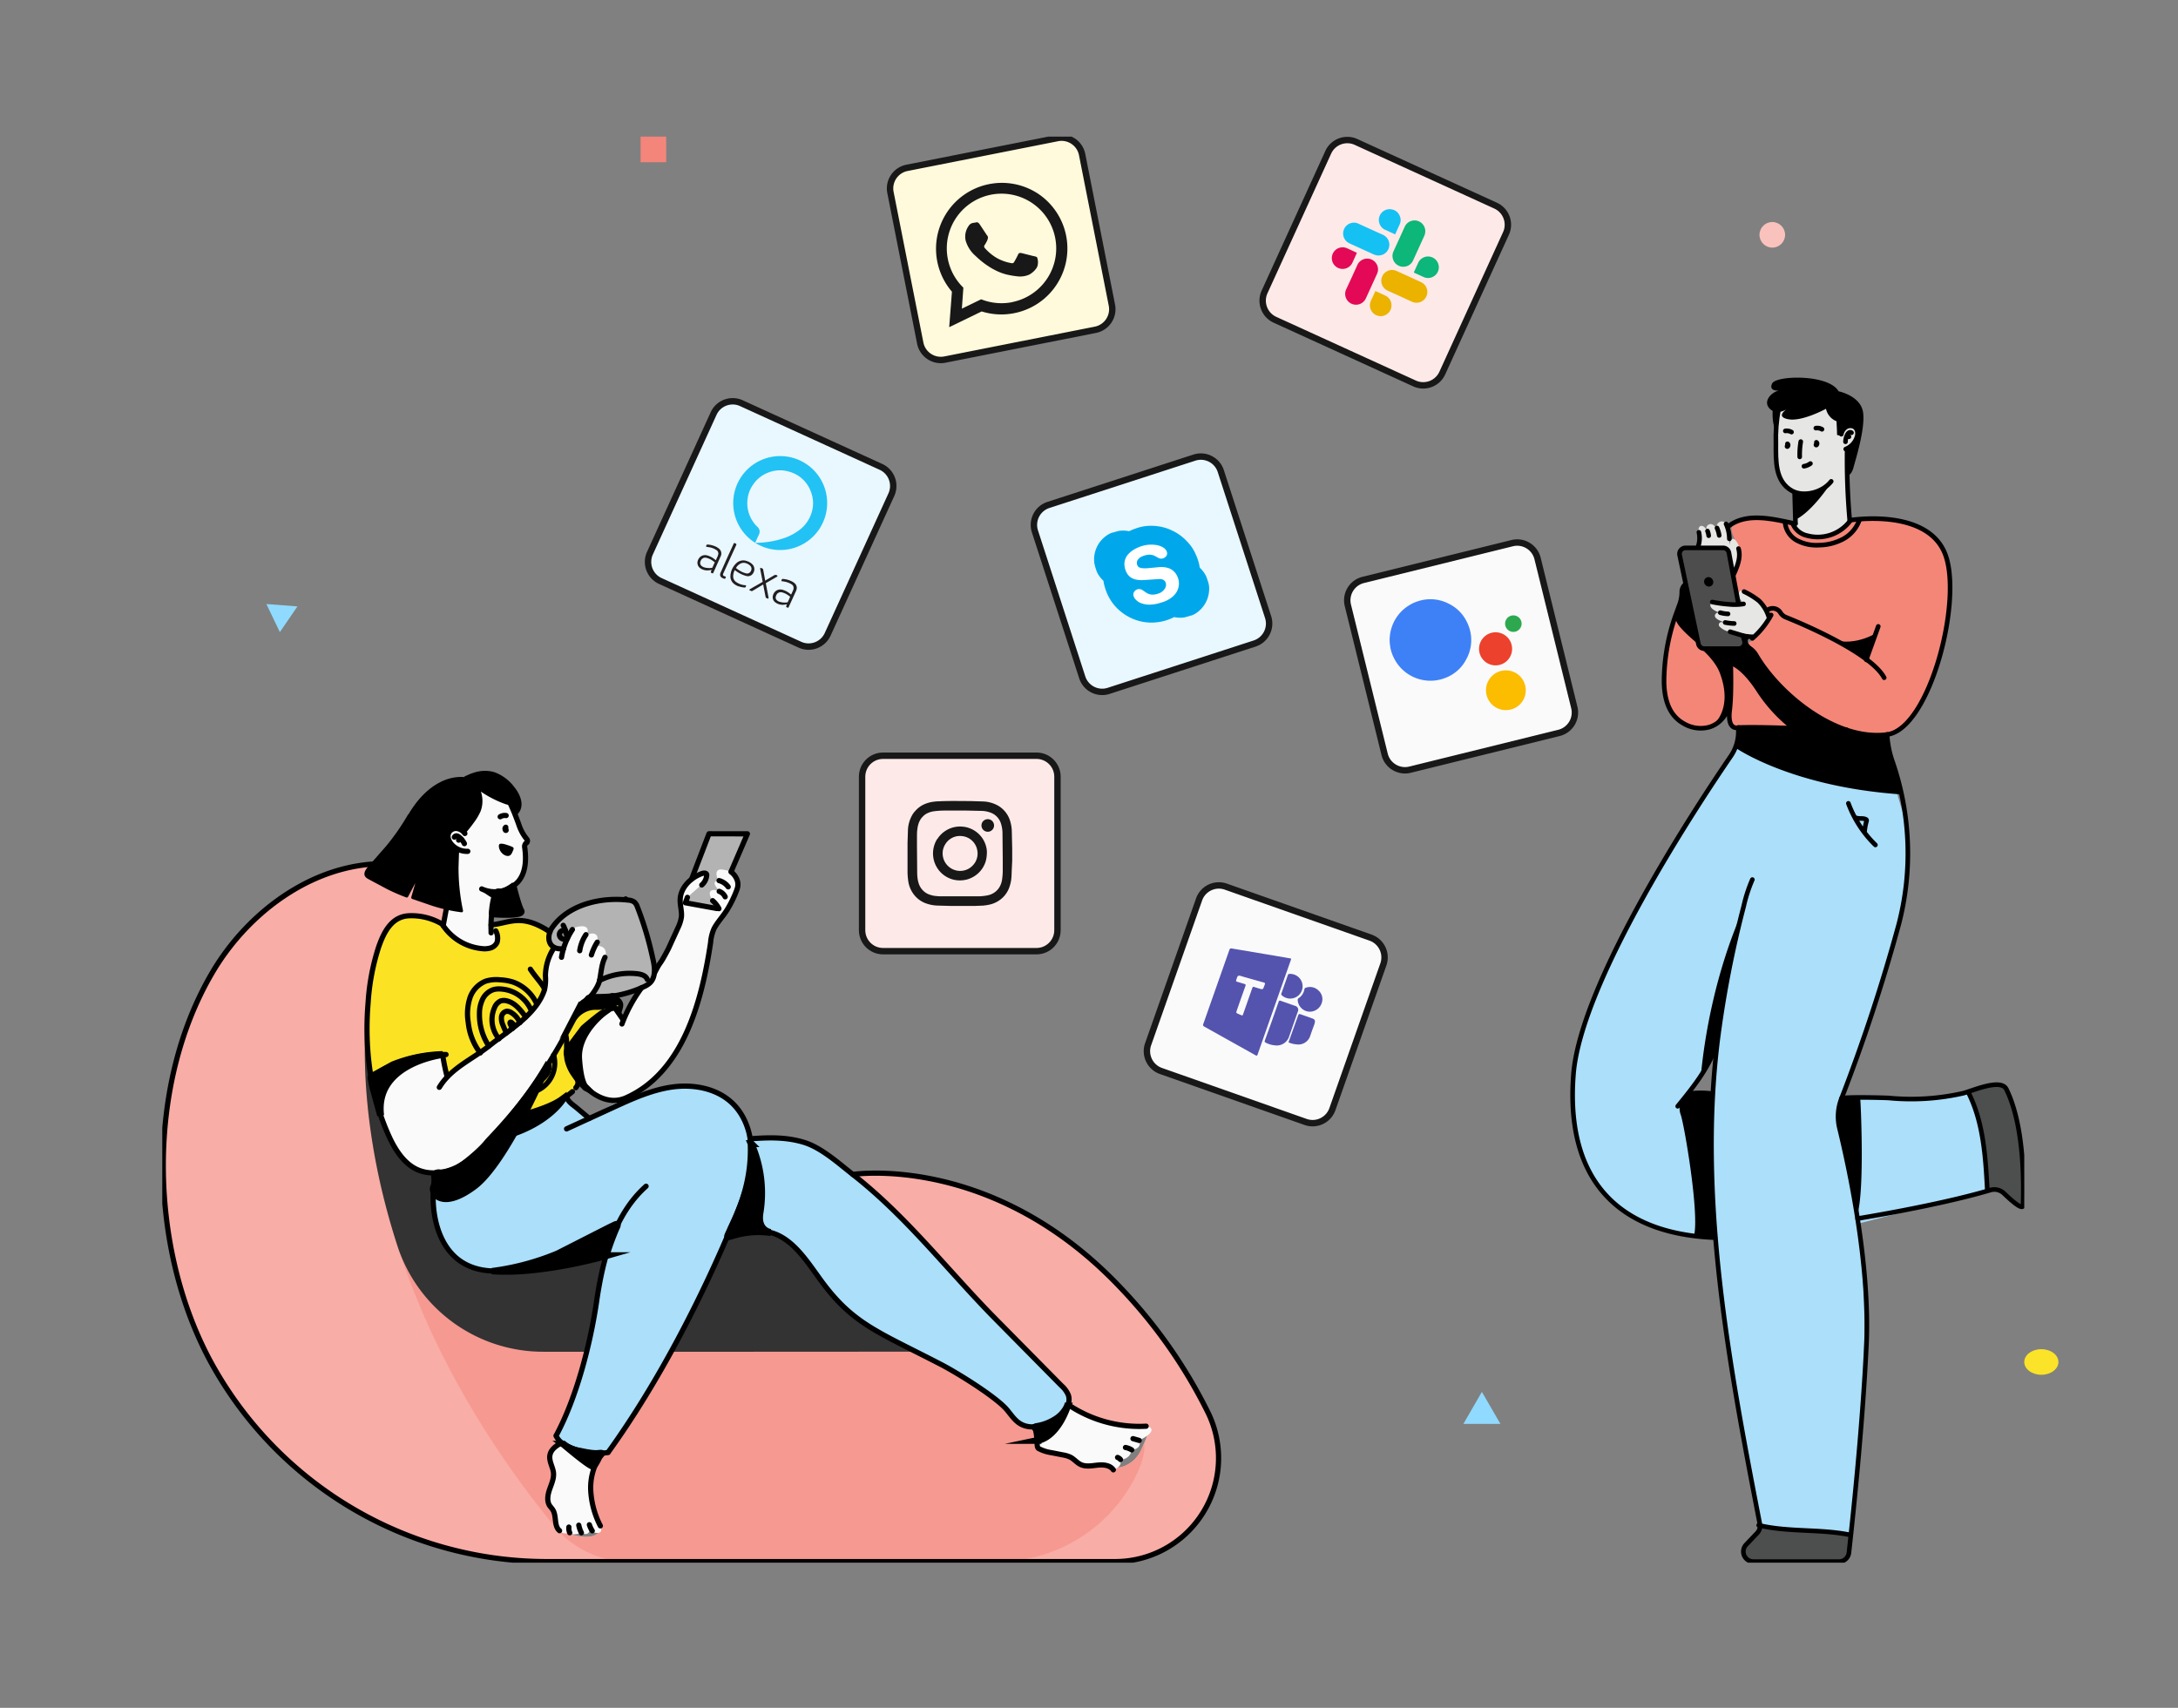 <svg xmlns="http://www.w3.org/2000/svg" xmlns:xlink="http://www.w3.org/1999/xlink" width="255" height="200" fill="none" xmlns:v="https://vecta.io/nano"><rect width="100%" height="100%" fill="#808080" stroke="none"/><style><![CDATA[.B{stroke-linejoin:round}.C{stroke:#181818}.D{stroke-width:.75}.E{stroke:#000}.F{fill:#fafafa}.G{stroke-linecap:round}.H{stroke-miterlimit:10}]]></style><g clip-path="url(#A)"><use xlink:href="#B" fill="#e9f7ff"/><path d="M141.564 69.099c-.016.361-.087.718-.213 1.057a3.44 3.44 0 0 1-.479.868 3.39 3.39 0 0 1-1.092.938c-.103.049-.209.086-.311.127h-.054l-.409.131c-.074 0-.147.037-.217.053-.168.046-.341.068-.516.066-.248.008-.497-.012-.74-.061-.028-.01-.059-.01-.086 0-.213.11-.433.205-.659.283l-.299.102a5.85 5.85 0 0 1-1.51.246c-.397.011-.793-.019-1.183-.09a5.76 5.76 0 0 1-2.87-1.458c-.545-.51-.982-1.124-1.285-1.806-.088-.201-.166-.406-.233-.614a5.17 5.17 0 0 1-.209-.876c-.006-.032-.022-.062-.045-.086-.277-.261-.508-.567-.683-.905-.054-.111-.09-.229-.139-.344v-.029l-.111-.332a1.78 1.78 0 0 0-.061-.25c-.036-.155-.055-.312-.058-.471-.012-.224 0-.45.037-.672a3.52 3.52 0 0 1 .254-.852c.318-.707.866-1.284 1.555-1.638.105-.048.213-.089.324-.123h.028.025l.266-.086c.056-.008.111-.023.164-.045.222-.064.452-.096.683-.094.227-.005.453.014.675.057a.18.18 0 0 0 .123 0c.161-.082.327-.156.496-.221l.409-.143c.266-.089.54-.155.818-.197a5.69 5.69 0 0 1 1.638 0 5.52 5.52 0 0 1 .773.164 5.66 5.66 0 0 1 .671.242l.487.238c.245.135.481.287.704.455a5.77 5.77 0 0 1 .709.635c.228.23.435.481.618.749.128.193.244.394.347.602l.234.532a4.63 4.63 0 0 1 .155.459c.073.223.125.452.156.684a.22.22 0 0 0 .069.135 3.42 3.42 0 0 1 .549.692 2.41 2.41 0 0 1 .205.41l.167.496c.105.314.146.645.123.975z" fill="#00a8eb"/><path d="M135.944 70.569c-.404.138-.825.218-1.252.237a2.65 2.65 0 0 1-1.081-.168 1.63 1.63 0 0 1-.654-.434 1.03 1.03 0 0 1-.217-.344.58.58 0 0 1-.039-.34c.021-.115.076-.22.157-.303.077-.089.177-.157.288-.196a.67.67 0 0 1 .347-.025.69.69 0 0 1 .249.102c.136.082.254.172.381.258s.263.162.409.213a1.48 1.48 0 0 0 .668.049 2.57 2.57 0 0 0 .491-.131c.273-.1.507-.284.671-.524a.86.86 0 0 0 .155-.524c-.002-.126-.043-.249-.116-.352a.63.63 0 0 0-.293-.226c-.132-.043-.271-.06-.409-.049l-1.821.119c-.287.019-.574.001-.856-.053a1.77 1.77 0 0 1-.552-.209 1.5 1.5 0 0 1-.541-.565c-.159-.283-.254-.598-.278-.921a1.71 1.71 0 0 1 .417-1.249c.206-.236.449-.435.721-.59a4.18 4.18 0 0 1 1.15-.463 3.79 3.79 0 0 1 1.441-.053 2.29 2.29 0 0 1 .687.221c.158.076.297.185.41.319.079.098.135.213.163.336.018.087.013.177-.013.261a.53.53 0 0 1-.138.222.77.77 0 0 1-.25.175.76.76 0 0 1-.299.063c-.082-.001-.162-.02-.237-.053-.09-.041-.176-.09-.266-.139l-.299-.16c-.237-.101-.497-.136-.753-.102a2.43 2.43 0 0 0-.683.197c-.167.07-.316.178-.434.315-.088.101-.145.225-.161.358s.006.268.067.387c.039.094.112.17.204.213.115.061.243.095.373.098.212.019.426.019.638 0l1.363-.127a2.77 2.77 0 0 1 .86.066 1.76 1.76 0 0 1 .74.36c.182.155.331.344.438.557.166.304.248.647.238.993s-.112.683-.295.977c-.165.258-.379.48-.63.655a3.55 3.55 0 0 1-.782.43l-.377.119z" fill="#fff"/><use xlink:href="#B" class="B C D"/><use xlink:href="#C" fill="#fefadb"/><path d="M121.55 22.692a7.71 7.71 0 0 0-10.035 1.338c-1.229 1.397-1.913 3.191-1.925 5.052s.65 3.664 1.862 5.076l-.319 4.157 3.802-1.843c1.228.385 2.532.455 3.794.205a7.71 7.71 0 0 0 3.963-2.099c1.084-1.077 1.824-2.451 2.126-3.95a7.71 7.71 0 0 0-.429-4.465c-.582-1.413-1.57-2.621-2.839-3.472zm-3.05 12.695c-1.125.222-2.29.139-3.372-.242l-.258-.094-2.255 1.097.176-2.457-.197-.205c-.974-1.034-1.577-2.363-1.713-3.777s.199-2.834.957-4.036 1.892-2.118 3.226-2.604 2.793-.515 4.145-.082 2.523 1.304 3.327 2.475 1.196 2.577 1.115 3.995a6.41 6.41 0 0 1-5.151 5.921v.008zm2.517-5.393l-1.412-.356c-.184-.029-.319-.037-.409.176a11.66 11.66 0 0 1-.454.86c-.086.147-.193.184-.41.127a5.24 5.24 0 0 1-1.706-.635c-.489-.3-.93-.672-1.31-1.102-.028-.026-.051-.058-.066-.093a.27.27 0 0 1 0-.224c.015-.035.038-.067.066-.093.065-.102.143-.258.217-.389.058-.111.101-.23.127-.352.014-.057.014-.117 0-.174s-.043-.11-.082-.154c-.066-.086-.626-.942-.86-1.29s-.372-.258-.491-.238l-.364.061a.72.72 0 0 0-.262.124c-.078.058-.143.132-.192.216a2.15 2.15 0 0 0-.357.817 2.16 2.16 0 0 0 .005.891c.202.701.605 1.327 1.158 1.802.119.106 1.735 1.769 3.794 2.215a10.7 10.7 0 0 0 1.154.184c.416.042.837-.012 1.228-.16.352-.127 1.028-.68 1.097-1.151.069-.307.045-.628-.069-.921-.062-.07-.197-.094-.41-.152l.008.008z" fill="#181818"/><use xlink:href="#C" class="B C D"/><use xlink:href="#D" class="F"/><path d="M162.778 75.839c0-.102-.029-.217-.041-.323a4.6 4.6 0 0 1 .192-2.011 4.7 4.7 0 0 1 1.969-2.564c.344-.226.717-.403 1.109-.528a4.63 4.63 0 0 1 3.537.25c1.01.468 1.815 1.29 2.263 2.31.314.665.466 1.394.443 2.129s-.22 1.453-.574 2.097a4.55 4.55 0 0 1-2.3 2.126c-1.14.495-2.428.526-3.59.085s-2.106-1.318-2.631-2.444c-.092-.187-.169-.382-.23-.581 0 0 0-.037-.024-.045l-.123-.5z" fill="#3e81f6"/><path d="M176.862 83.096a2.33 2.33 0 0 1-2.431-.884 2.33 2.33 0 0 1-.45-1.275 2.34 2.34 0 0 1 .334-1.31 2.33 2.33 0 0 1 1.006-.904c.417-.195.882-.263 1.337-.193a2.33 2.33 0 0 1 1.22.583c.34.311.58.715.691 1.162.074.297.089.607.043.91s-.15.594-.309.857a2.33 2.33 0 0 1-.615.672 2.32 2.32 0 0 1-.826.383z" fill="#fcbc00"/><path d="M174.639 74.103c.372-.091.762-.071 1.122.06s.673.364.9.673a1.94 1.94 0 0 1 .099 2.148 1.94 1.94 0 0 1-.834.753c-.346.163-.733.22-1.111.163s-.732-.224-1.015-.482a1.94 1.94 0 0 1-.577-.964c-.123-.5-.044-1.028.222-1.469a1.94 1.94 0 0 1 1.194-.882z" fill="#ec412d"/><path d="M177.398 73.976a.96.96 0 0 1-.557-.039.97.97 0 0 1-.443-.342.96.96 0 0 1-.035-1.07c.1-.162.246-.291.419-.37s.366-.106.554-.076.363.115.503.244.238.297.284.482c.029.124.034.254.014.38a.99.99 0 0 1-.133.356.97.97 0 0 1-.26.278c-.104.075-.221.128-.346.157z" fill="#2da84f"/><use xlink:href="#D" class="B C D"/><use xlink:href="#E" fill="#fdeae8"/><g fill="#181818"><path d="M118.508 100.816v-1.457l-.049-2.146a4.62 4.62 0 0 0-.196-1.081 3.12 3.12 0 0 0-1.412-1.785 3.86 3.86 0 0 0-1.703-.487l-1.572-.049c-1.227 0-2.427-.033-3.642.029a4.63 4.63 0 0 0-.598.045 3.86 3.86 0 0 0-1.342.409 3.11 3.11 0 0 0-.819.659c-.132.135-.247.285-.344.446-.317.54-.498 1.148-.528 1.773l-.049 1.548v3.456c.008.341.037.682.086 1.02a3.33 3.33 0 0 0 .986 1.929 3.16 3.16 0 0 0 .934.61 4.42 4.42 0 0 0 1.489.315l1.478.041h2.943l.818-.033a1.68 1.68 0 0 0 .324-.032 2.97 2.97 0 0 0 .409-.062c.702-.124 1.344-.477 1.826-1.003.268-.297.477-.643.614-1.02.105-.286.181-.583.225-.884.053-.385.053-.77.069-1.151l.053-1.09zm-10.686-4.934a2.61 2.61 0 0 1 .27-.303 1.72 1.72 0 0 1 .495-.348c.225-.105.463-.178.708-.217a9.59 9.59 0 0 1 1.326-.09h2.538l1.739.037a3.18 3.18 0 0 1 1.228.266 1.98 1.98 0 0 1 .628.456c.177.192.314.417.404.662a3.77 3.77 0 0 1 .213 1.175l.032 3.296v1.106c0 .391-.032.781-.094 1.167-.055.325-.178.635-.36.909a2.09 2.09 0 0 1-1.306.852c-.33.067-.665.106-1.002.115h-.864-.557-2.173-.909c-.303 0-.487-.029-.728-.053a2.41 2.41 0 0 1-.41-.094 2.04 2.04 0 0 1-.72-.344c-.306-.233-.541-.547-.679-.906a3.43 3.43 0 0 1-.18-.761 6.1 6.1 0 0 1-.037-.619l-.025-3.1v-1.106c0-.287 0-.573.045-.86a3.01 3.01 0 0 1 .119-.602c.067-.224.167-.437.299-.631m1.887 2.368v.025c-.339.55-.502 1.191-.467 1.837s.266 1.265.663 1.775c.383.491.903.857 1.494 1.053.362.12.744.171 1.125.151a2.47 2.47 0 0 0 .492-.061h.024c.556-.119 1.069-.385 1.486-.77.306-.279.553-.618.724-.995.094-.197.164-.405.209-.619.044-.206.07-.415.078-.626a2.78 2.78 0 0 0 0-.447 3.02 3.02 0 0 0-.098-.508 3.13 3.13 0 0 0-.711-1.27c-.333-.361-.748-.639-1.209-.81-.262-.102-.538-.164-.819-.184-.678-.067-1.36.091-1.94.45-.411.249-.759.591-1.015.999h-.036zm.781.987a1.38 1.38 0 0 1 .164-.34c.189-.331.469-.6.806-.777a1.99 1.99 0 0 1 1.097-.219c.462.029.901.216 1.241.53a2.02 2.02 0 0 1 .63 1.194c.051.303.031.614-.058.908s-.246.564-.458.787c-.19.211-.423.379-.682.493a2.03 2.03 0 0 1-.824.171h-.058a2.04 2.04 0 0 1-1.08-.353 2.03 2.03 0 0 1-.571-.579c-.15-.229-.252-.486-.301-.756-.034-.189-.043-.382-.024-.573a1.78 1.78 0 0 1 .118-.487zm5.166-3.313a.73.73 0 0 0-.285.054c-.09.037-.172.091-.242.159a.73.73 0 0 0-.218.524c0 .195.077.383.215.521a.74.74 0 0 0 .521.216c.196 0 .383-.078.521-.216a.74.74 0 0 0 .216-.521c0-.195-.076-.38-.213-.518s-.321-.217-.515-.219z"/></g><use xlink:href="#E" class="B C D"/><use xlink:href="#F" class="F"/><g fill="#5454af"><path d="M149.562 116.878l1.567-4.443c.05-.139.045-.197-.118-.213s-.41-.07-.606-.102l-6.168-1.041c-.188-.032-.254.021-.311.189l-3.037 8.624c-.062.168-.049.246.114.336l6.013 3.362c.155.091.184 0 .225-.102l1.94-5.528.381-1.082zm-1.49-1.572c0 .045-.033.098-.049.143-.16.451-.16.451-.626.311l-.532-.168c-.172-.065-.201 0-.25.123l-1.032 2.937c-.114.327-.061.303-.409.172l-.123-.058c-.348-.143-.348-.143-.225-.491l.463-1.331.524-1.47c.053-.144.036-.205-.119-.246l-.855-.258c-.111-.029-.136-.078-.103-.193.188-.597.184-.597.774-.409l2.423.684c.176.045.221.11.139.254zm1.96 1.019l.741-2.113c.01-.05.038-.095.079-.125s.092-.044.142-.039c.175-.005.35.022.516.078.274.09.515.26.692.487a1.46 1.46 0 0 1 .303.79c.019.282-.046.563-.185.809s-.349.444-.601.572-.547.181-.834.147a1.47 1.47 0 0 1-.775-.34c-.044-.026-.078-.068-.092-.117s-.009-.103.014-.149zm-1.944 5.533l.819-2.273.786-2.248c.049-.143.098-.189.258-.131l1.637.577c.077.013.151.043.214.09a.49.49 0 0 1 .148.18.48.48 0 0 1 .048.227c-.002.079-.024.156-.062.224l-.974 2.789a1.53 1.53 0 0 1-1.752 1.118 2.74 2.74 0 0 1-.995-.295c-.151-.074-.172-.139-.127-.258z"/><path d="M152.718 115.862c.005-.047.025-.092.057-.127s.076-.06.123-.069a1.41 1.41 0 0 1 .801-.044 1.42 1.42 0 0 1 .697.4 1.35 1.35 0 0 1 .376 1.364 1.47 1.47 0 0 1-.602.841c-.296.198-.653.282-1.006.236-.326-.05-.624-.208-.848-.45a1.45 1.45 0 0 1-.38-.881c-.008-.047-.001-.096.019-.139s.054-.079.095-.103c.175-.117.325-.268.44-.445a1.57 1.57 0 0 0 .228-.583zm1.191 3.985v.041l-.271.741-.212.598a1.46 1.46 0 0 1-1.638 1.077 2.88 2.88 0 0 1-.818-.188c-.058-.021-.127-.021-.086-.127l1.097-3.055c.065-.193.135-.213.315-.144l1.293.459c.352.107.43.27.32.598z"/></g><use xlink:href="#F" class="B C D"/><use xlink:href="#G" fill="#fdeae8"/><path d="M160.482 26.848l1.486.676a1.27 1.27 0 0 1 .618.694c.111.301.103.633-.022.929s-.358.533-.651.663-.624.145-.928.04l-.135-.049-2.865-1.306a1.27 1.27 0 0 1-.66-1.572c.104-.297.316-.545.593-.695a1.27 1.27 0 0 1 .906-.116c.085.023.167.055.246.094l1.408.643h.004z" fill="#15c1f3"/><path d="M163.891 34.683l-1.424-.647c-.306-.138-.545-.392-.664-.706s-.108-.663.03-.969a1.26 1.26 0 0 1 .705-.664c.314-.119.662-.108.969.029l2.865 1.31a1.27 1.27 0 0 1 .629.632c.126.28.146.596.056.89a1.26 1.26 0 0 1-.544.706c-.261.162-.571.223-.874.172-.12-.021-.237-.057-.348-.107l-1.4-.647z" fill="#ebb200"/><path d="M158.268 32.467l.646-1.421c.12-.276.335-.5.605-.632s.579-.163.87-.088.546.251.719.498.253.546.225.846a1.3 1.3 0 0 1-.114.41l-1.306 2.867a1.27 1.27 0 0 1-.647.633c-.285.124-.607.139-.903.041a1.27 1.27 0 0 1-.701-.571c-.156-.27-.207-.588-.143-.893.022-.099.055-.195.098-.287l.651-1.401z" fill="#e30956"/><path d="M163.801 28.011l.655-1.437a1.26 1.26 0 0 1 1.452-.725 1.26 1.26 0 0 1 .719.478c.177.239.263.532.244.829-.011.167-.053.331-.123.483l-1.293 2.834a1.25 1.25 0 0 1-1.31.758c-.198-.024-.387-.095-.552-.206a1.27 1.27 0 0 1-.559-1.001c-.009-.199.03-.397.112-.579l.655-1.433z" fill="#0db679"/><path d="M162.717 27.16l-.512-.233a1.26 1.26 0 0 1-.649-.624c-.133-.281-.158-.6-.071-.898a1.27 1.27 0 0 1 .545-.717c.263-.164.577-.226.883-.173a1.23 1.23 0 0 1 .97.774c.068.153.103.318.103.485s-.035.332-.103.485l-.516 1.143c0 .037-.032.041-.069.025l-.581-.266z" fill="#15c1f3"/><path d="M160.727 34.744l.283-.618c0-.033.029-.041.061-.029l1.142.528c.218.108.4.276.525.484a1.27 1.27 0 0 1 .179.691c-.008.243-.086.478-.224.678s-.33.356-.554.449-.471.12-.71.077-.46-.154-.638-.319-.304-.379-.364-.614-.051-.483.026-.713.197-.434.274-.614z" fill="#ebb200"/><path d="M158.583 30.231l-.234.512c-.102.229-.27.423-.482.557s-.461.201-.711.193-.494-.09-.698-.236-.36-.35-.448-.585-.104-.491-.046-.736a1.26 1.26 0 0 1 .371-.637c.184-.171.415-.282.663-.322a1.26 1.26 0 0 1 .729.102l1.089.5c.045.021.049.037.029.074l-.262.578z" fill="#e30956"/><path d="M166.163 32.209l-.589-.27c-.041 0-.046-.033-.029-.07l.507-1.114c.132-.276.36-.494.641-.615a1.26 1.26 0 0 1 .886-.043c.291.093.539.289.697.551s.216.572.163.873c-.053.288-.205.549-.429.738s-.506.294-.799.298c-.185.001-.368-.038-.536-.115l-.512-.233z" fill="#0db67a"/><use xlink:href="#G" class="B C D"/><use xlink:href="#H" fill="#e9f7ff"/><path d="M93.619 53.906c-.985-.448-2.08-.596-3.149-.424s-2.062.655-2.857 1.39a5.5 5.5 0 0 0-1.611 2.74c-.256 1.052-.196 2.156.173 3.174a5.5 5.5 0 0 0 1.899 2.548c.87.644 1.91 1.017 2.991 1.071s2.154-.211 3.084-.764a5.5 5.5 0 0 0 2.147-2.343c.319-.66.502-1.376.54-2.108s-.072-1.463-.321-2.152a5.49 5.49 0 0 0-2.895-3.131zm-.025 8.162c-.608.458-1.293.805-2.022 1.024-.998.31-2.037.472-3.082.479-.078 0-.078 0-.049-.07l.225-.495.209-.45a.74.74 0 0 0-.156-.819c-.455-.42-.8-.945-1.007-1.528a3.82 3.82 0 0 1-.18-1.822 3.59 3.59 0 0 1 .643-1.638c.443-.659 1.084-1.159 1.83-1.429a3.68 3.68 0 0 1 2.333-.098c.617.157 1.183.468 1.646.905s.808.983 1.002 1.589a3.65 3.65 0 0 1 .045 2.289c-.245.824-.749 1.548-1.437 2.064z" fill="#22c2f4"/><g fill="#231f20"><path d="M93.247 69.082c.046-.131.052-.272.019-.407a.71.71 0 0 0-.207-.351 1.34 1.34 0 0 0-.368-.246c-.318-.159-.664-.254-1.019-.279a.12.12 0 0 0-.091.013c-.027.016-.048.042-.056.073l-.025.053c-.037.082 0 .127.082.135a2.61 2.61 0 0 1 .34.053 2.23 2.23 0 0 1 .741.295.48.48 0 0 1 .199.203c.045.086.062.184.05.28a.76.76 0 0 1-.053.221l-.205.442c-.033.074-.029.066-.09.02a2.38 2.38 0 0 0-.921-.512c-.123-.039-.253-.052-.382-.037s-.252.057-.363.123a.95.95 0 0 0-.385.52.75.75 0 0 0 .254.856 1.45 1.45 0 0 0 .982.287 2.16 2.16 0 0 0 .381-.062l-.082.234a.08.08 0 0 0-.007.034.08.08 0 0 0 .027.062c.009.008.018.014.029.018l.11.049c.037 0 .074.025.102 0l.925-2.027c-.002-.009-.002-.019 0-.028s.006-.018.012-.025zm-.876 1.126l-.135.295c-.005.01-.012.019-.021.026s-.02.01-.032.011a1.97 1.97 0 0 1-.95-.082.73.73 0 0 1-.299-.188.41.41 0 0 1-.102-.41 1.06 1.06 0 0 1 .127-.283.56.56 0 0 1 .602-.205 2.11 2.11 0 0 1 .712.336l.213.147c.025.025.029.033 0 .07-.025.082-.07.18-.115.283zm-6.295-3.415a2.4 2.4 0 0 0 .336.238 3.5 3.5 0 0 0 .921.409.7.7 0 0 0 .502-.013c.16-.066.29-.188.366-.344a.82.82 0 0 0-.16-1.04 1.6 1.6 0 0 0-.598-.336 1.17 1.17 0 0 0-1.265.283c-.37.358-.601.835-.651 1.347a1.11 1.11 0 0 0 .065.573c.072.182.191.342.345.463.074.061.16.111.242.168l.291.131h.057a2.34 2.34 0 0 0 .647.131c.027.006.055.001.079-.012s.043-.035.052-.061l.045-.098c0-.053 0-.082-.053-.098h-.061a2.08 2.08 0 0 1-.986-.332.82.82 0 0 1-.409-.655 1.52 1.52 0 0 1 .164-.737c.041-.049.057-.02.074-.016zm.106-.295a1.19 1.19 0 0 1 .606-.537.82.82 0 0 1 .565 0 1.26 1.26 0 0 1 .458.266.51.51 0 0 1 .102.643c-.05.117-.145.209-.263.257s-.25.047-.367-.003a2.1 2.1 0 0 1-.336-.115 3.61 3.61 0 0 1-.749-.463c-.016-.012-.029-.016-.016-.049zm-1.817-1.326a.74.74 0 0 0 .065-.531c-.046-.179-.156-.334-.311-.435a1.83 1.83 0 0 0-.577-.295c-.227-.081-.464-.128-.704-.139-.027-.003-.054.004-.076.018s-.041.035-.05.06l-.029.062c-.037.082 0 .123.074.131l.299.045a2.12 2.12 0 0 1 .79.307.48.48 0 0 1 .223.25c.042.107.044.226.006.335-.057.225-.184.41-.258.631l-.045-.029a2.36 2.36 0 0 0-.941-.528c-.208-.066-.432-.057-.635.025-.113.052-.214.127-.297.22s-.146.202-.186.32c-.068.165-.076.349-.023.519s.164.317.314.414a1.4 1.4 0 0 0 .745.246c.189.005.378-.015.561-.061l-.082.242c-.004.01-.006.02-.006.031s.002.021.007.03.01.018.018.025a.08.08 0 0 0 .026.016l.11.049c.07.033.102.02.131-.049l.851-1.908zm-.7.721l-.123.278-.135.291c-.004.012-.01.022-.02.029s-.021.012-.033.012a2.27 2.27 0 0 1-.847-.045c-.133-.031-.256-.092-.36-.18a.45.45 0 0 1-.15-.216c-.027-.085-.028-.177-.002-.263a.82.82 0 0 1 .135-.278.55.55 0 0 1 .602-.188c.254.064.493.177.704.332l.205.147c.045.02.053.041.025.082zm5.906 2.109l1.089-.643a.32.32 0 0 1 .356.053c.029.033 0 .061 0 .09-.023.021-.049.039-.078.053l-1.228.709c-.009.003-.016.008-.023.014s-.012.014-.016.022a.07.07 0 0 0-.006.027c0 .009.001.018.005.027l.307 1.605c.002.031.002.063 0 .094 0 .053-.041.07-.086.049l-.192-.086c-.019-.013-.035-.03-.046-.05s-.018-.042-.019-.065l-.233-1.196c0-.082-.033-.168-.045-.258l-.385.229-.859.516c-.03.02-.066.031-.102.031s-.072-.011-.102-.031c-.038-.022-.077-.04-.119-.053-.029 0-.053-.025-.053-.062s.025-.053.049-.066l.295-.176 1.171-.668c.037 0 .045-.033.037-.074l-.282-1.429c-.002-.035-.002-.071 0-.106-.001-.009 0-.018.003-.026s.009-.016.016-.022.015-.01.024-.011.018-.001.027.002a1.41 1.41 0 0 1 .225.102c.031.027.05.065.053.107l.225 1.229c-.012.02-.012.041-.004.061zm-4.449-2.638l.769-1.683c.041-.09.074-.102.156-.066a.81.81 0 0 1 .131.07c.008.004.016.009.022.016s.011.015.013.024.004.018.002.027-.004.018-.009.026v.037L84.7 67.117l-.025.061c-.016.026-.026.057-.029.088a.18.18 0 0 0 .016.091c.013.029.032.054.056.073s.053.033.084.039l.115.045c.07.029.082.057.053.123l-.025.053c-.041.09-.066.107-.164.078a.85.85 0 0 1-.291-.131.41.41 0 0 1-.155-.487.69.69 0 0 1 .049-.131l.737-1.654z"/></g><use xlink:href="#H" class="B C D"/><path d="M216.507 179.601v2.162c-.002.292-.118.573-.326.779a1.1 1.1 0 0 1-.78.323h-10.457c-.193 0-.381-.055-.543-.16s-.291-.253-.37-.429a1 1 0 0 1 .164-1.074l1.707-1.941.077-.889 10.528 1.229z" fill="#4d4e4e"/><path d="M185.216 121.649c3.274-11.413 12.491-25.562 18.258-34.695l17.101.864 2.046 6.814c3.606 9.947-6.958 33.826-6.958 33.826 4.94.404 9.91.252 14.817-.45l.663 1.962c.502 1.478.841 3.006 1.011 4.558l.491 4.861-15.193 3.939c1.731 10.365.43 25.944-.937 36.284l-10.56-.889c-1.863-9.419-4.38-24.28-5.157-33.785-14.223-.516-19.106-10.894-15.582-23.29zm15.328 6.434l.409-5.115-3.344 5.115h2.935z" fill="#abdffa"/><path d="M196.066 72.424c2.399-.434 2.358 1.343 2.779 3.006a.68.68 0 0 0 .672.508l4.264-.078 1.384-.885a21.08 21.08 0 0 0 2.104-2.559c-.622-1.319-2.137-3.567-3.868-3.055-.52-1.253-.086-3.899.254-5.156-1.896-3.383-.733-2.658 2.136-3.784 6.078.455 5.112 4.042 10.187 1.36.692-1.691 4.662-.623 6.083-.913 10.76 1.855 5.685 17.2 1.784 23.396-1.391 2.363-4.371 1.638-6.573 1.511l-13.916-.459a.85.85 0 0 1-.819-.819c-.029-.762-.033-1.855.143-2.244-1.264 3.276-3.618 3.784-6.409 1.798-2.337-2.904-1.134-8.42-.205-11.626z" fill="#f48678"/><path d="M203.528 70.667l-1.163-6.061c-.024-.125-.091-.238-.19-.319s-.223-.124-.35-.123l-4.588.041a.58.58 0 0 0-.247.059.59.59 0 0 0-.31.387c-.02.083-.022.17-.004.254l2.227 10.418a.88.88 0 0 0 .312.503c.159.127.356.195.559.193l3.754-.049a.67.67 0 0 0 .286-.07.66.66 0 0 0 .229-.187c.062-.078.105-.17.127-.267a.67.67 0 0 0 0-.296l-.155-.692-.487-3.792z" fill="#4d4d4d"/><path d="M230.488 128.001s2.01 4.12 2.165 11.381c0 0 1.081-.549 2.587.937l1.101.918a.36.36 0 0 0 .373.053.36.36 0 0 0 .151-.125c.037-.055.059-.12.061-.186.103-2.515.25-10.963-2.288-13.744 0 .008-1.584-.516-4.15.766z" fill="#4d4e4e"/><g fill="#e6e6e5"><path d="M210.834 57.825l-.868 3.686.2.217a3.91 3.91 0 0 0 2.8 1.246c.527.009 1.05-.089 1.538-.287a3.92 3.92 0 0 0 1.303-.866l.769-.774-.332-5.344 1.138-4.415a1.51 1.51 0 0 0-.769-1.712l-5.452-3.764-3.131 1.548-.074 6.61c-.02 1.9 1.068 3.534 2.878 3.854zm-3.692 14.6s-.409-2.281-3.369-3.276c0 0-.663.438.36 1.515a6.99 6.99 0 0 1-3.659-.152s-.785.496.553 1.126l.507.192-.515-.074s-.966.565.966 1.151l-.41-.053c-.064-.005-.129.01-.184.044s-.1.084-.125.143-.032.126-.019.189a.31.31 0 0 0 .095.165 2.17 2.17 0 0 0 1.228.598s2.28.77 2.652.59a9.24 9.24 0 0 0 1.92-2.158z"/><path d="M202.938 67.355s1.228-2.404.504-3.723-.97.213-.97.213.09-2.183-.463-2.625-1.228.131-.982.753-.266-.925-.974-.541c-.557.303-.07.905-.07.905s-.466-.979-.937-.709.106 2.048-.246 2.457l2.792-.057a.99.99 0 0 1 .661.238c.185.158.304.377.337.618l.348 2.47z"/></g><g stroke-width=".54" class="B E G"><path d="M208.243 47.869c-.258 1.349-.365 2.723-.319 4.095 0 1.953-.136 4.419 1.915 5.533 1.289.7 3.479.25 4.56-1.126"/><path d="M212.663 51.797c.024.014.044.034.057.057s.021.05.022.078a.23.23 0 0 1-.05.151c0 .025-.041.045-.066.033s0-.045 0-.066l.062-.139m-3.414.066c.024.014.044.033.058.057s.021.051.021.078a.23.23 0 0 1-.05.151c0 .021-.045.041-.066.029s0-.041 0-.066l.066-.135m6.794.5a2.25 2.25 0 0 0 .826-.57 2.26 2.26 0 0 0 .496-.872c.066-.212.077-.438.033-.655a.83.83 0 0 0-.134-.301.82.82 0 0 0-.243-.223.96.96 0 0 0-.491-.099.97.97 0 0 0-.475.16 1.28 1.28 0 0 0-.528.819m1.192-.176c-.045-.032-.098-.049-.152-.049s-.107.017-.151.049a.58.58 0 0 0-.193.242 1.96 1.96 0 0 0-.208.819m.405-.59c-.019-.029-.048-.05-.081-.059s-.069-.005-.099.01c-.062.029-.11.08-.135.143m.102 1.376a80.66 80.66 0 0 0 .303 8.313m-6.451-3.25l.103 3.649m.618-9.612a9.02 9.02 0 0 0-.123 1.79m2.607-3.232c-.218-.124-.472-.172-.72-.135m-2.849.462a1.14 1.14 0 0 0-.724-.135m2.938 3.821c-.225.162-.484.27-.757.315m5.358 6.328s8.865-1.487 11.108 3.796-1.703 20.624-6.729 21.295c-6.098.799-12.778-4.89-15.344-9.329a2.48 2.48 0 0 0-.659-.721c-.41-.283-.868-.819-.36-1.437"/><path d="M206.913 71.457a1.06 1.06 0 0 1 .855-.19c.148.031.288.093.41.182a1.06 1.06 0 0 1 .298.335 1.34 1.34 0 0 0 .663.52c2.047.819 9.917 4.173 11.46 7.064m-16.404-10.089c.618.291 1.202.651 1.739 1.073a4.5 4.5 0 0 1 1.208 2.072m-6.668-1.92a16.25 16.25 0 0 0 1.989.27 6.51 6.51 0 0 0 1.67-.049m-2.721 1.024a3.6 3.6 0 0 0 .904.143m-.331 1.007a6.14 6.14 0 0 0 1.056.118m-.479.967l1.15.348.356.102a4.5 4.5 0 0 0 1.146.139m-.049.19a9.83 9.83 0 0 0 2.198-2.74"/><path d="M219.908 73.358l-1.343 3.731a.15.15 0 0 0 0 .102c0 .033 0 .082-.037.086s-.028-.07 0-.049m-2.345 8.231c-2.218.045-9.037-.389-12.655-.258 0 0-1.322.442-1.015-2.048s.049-7.199.049-7.199m.966-5.286l-1.105-5.934a.7.7 0 0 0-.688-.573h-4.396c-.104 0-.207.024-.302.069a.7.7 0 0 0-.243.192.69.69 0 0 0-.137.278c-.025.102-.027.207-.006.31l2.198 10.394a.71.71 0 0 0 .246.4c.125.101.281.157.442.157h4.027a.71.71 0 0 0 .311-.074c.096-.048.18-.118.246-.204a.7.7 0 0 0 .119-.61l-.172-.623m-1.478 7.758c-.323 1.319-1.08 2.498-2.431 2.932-.497.139-1.018.177-1.53.112a3.86 3.86 0 0 1-1.454-.493c-1.809-.983-2.296-2.899-2.349-4.82-.001-2.649.445-5.28 1.318-7.781l.458-1.266a4.3 4.3 0 0 0 .303-1.511 1.17 1.17 0 0 1 .106-.553 1.16 1.16 0 0 1 .353-.438m6.18-4.144c.307 1.036-.155 2.13-.606 3.108m-.851-5.995a4.27 4.27 0 0 1 .385 1.74"/><path d="M201.027 61.834c.123.277.209.569.258.868m-1.371-.512a2.01 2.01 0 0 1 .14.545m-1.147-.397a3 3 0 0 1-.094 1.671m11.382-2.683c-2.456-.491-5.615-1.401-7.83.303m15.316-.688a4.05 4.05 0 0 1-1.879 2.179 6.17 6.17 0 0 1-2.82.721 4.86 4.86 0 0 1-2.59-.545 2.67 2.67 0 0 1-.975-.896c-.245-.376-.391-.807-.425-1.254m11.951 24.858a11.44 11.44 0 0 0 .639 3.211c2.106 6.127 2.36 12.739.732 19.01-1.887 6.927-4.132 13.752-6.724 20.447-.426 1.1-.504 2.303-.226 3.448 1.061 4.333 3.606 15.894 3.156 25.391-.471 9.96-1.674 20.947-2.046 24.322-.032.292-.173.562-.394.755a1.17 1.17 0 0 1-.801.289h-9.987c-.231.001-.457-.066-.65-.193a1.18 1.18 0 0 1-.511-1.194c.042-.227.149-.437.309-.603l1.302-1.368a1.19 1.19 0 0 0 .275-.482c.053-.18.062-.37.028-.554-3.59-18.498-7.331-38.36-4.875-57.19a124.12 124.12 0 0 1 2.98-15.153c.238-1.074.578-2.123 1.015-3.133m-1.637-17.806v.487c0 1.023-.31 2.023-.888 2.867-3.684 5.373-17.58 26.341-18.419 37.267-.978 12.593 5.493 18.703 16.634 19.121"/><path d="M215.59 128.672c-.086-.258 5.169-.118 5.578-.086a27.46 27.46 0 0 0 8.637-.548c1.002-.234 4.445-1.819 5.099-.484 2.354 4.784 1.961 12.552 1.961 13.568 0 .692-1.363-.52-2.218-1.347-.207-.204-.464-.35-.745-.422s-.577-.068-.856.012c-6.139 1.827-15.553 3.338-15.553 3.338m-16.54-20.337c-.892 2.703-2.726 4.98-4.527 7.187m3.942-1.491a10.5 10.5 0 0 0-2.657.02m18.865-67.034a4.76 4.76 0 0 1-2.239 1.592 4.75 4.75 0 0 1-2.746.087c-.367-.076-.711-.239-1.003-.475a2.36 2.36 0 0 1-.675-.881m6.495 32.709c.68 1.838 1.761 3.502 3.164 4.869m-1.273-1.47a6.43 6.43 0 0 1 .233-1.327c.015-.043.015-.088 0-.131-.019-.031-.047-.056-.081-.07-.361-.184-.819-.02-1.191-.193m13.228 32.243c1.735 3.481 1.977 7.49 2.186 11.377m-16.127 40.358c-3.495-.7-7.158-.287-10.641-1.114"/></g><g fill="#000"><path d="M219.597 74.226c-.148-.037-2.104 1.331-4.679.782l3.127 1.888c.156.111.512.684.819-.676a7.1 7.1 0 0 1 .733-1.994zm-5.419 10.394s2.185.868 1.158.84l-5.759-.168c-1.527-1.219-2.847-2.676-3.909-4.316-1.78-2.74-3.029-3.039-3.029-3.039l-.077-1.413s-.41-.684.552-.578 1.081-.41 1.081-.41h.327a2.82 2.82 0 0 1 1.06 1.294c.246.77 3.598 4.353 4.29 4.882s4.306 2.908 4.306 2.908z"/><path d="M202.652 77.265l.462-1.249h-3.892s1.58 1.31 2.132 2.789c1.687 4.476-.974 6.257-.974 6.257s.553.148 1.601-1.355.679-4.505.679-4.505m.512 8.354s6.491 4.591 19.474 5.479l-.921-3.399c-.147-.422-.593-2.08-.593-2.08s0-1.47-.541-1.474-3.2-.16-3.491-.352-3.381-.754-4.322-.684-3.872.197-4.703.246-3.815-.111-3.815-.111-.855-.082-.732.508m14.26 42.832c.036 0 .577 10.926-.361 13.825l-1.473-7.699c-.078-.352-.794-3.792-.741-4.263s.172-1.073.172-1.073-.385-1.126 2.403-.79zm-20.768.299s-.647.598-.238 1.736 2.219 11.701 1.543 14.199c0 0 2.722 1.036 2.456-.57s-.409-6.462-.409-6.462v-6.88l.11-1.724s.369-1.102-.695-1.098-1.527.033-1.527.033-.921.152-1.24.766zm6.958-22.004c.074-.139-3.725 7.564-4.842 19.141l1.322-2.371s.868-2.023.819-2.936 2.238-12.961 2.701-13.834zm-5.071-31.271c-.058-.156-2.837-2.256-2.693-3.12.109-.603.27-1.195.482-1.769l.217-1.274c.009-.147.451-1.929.627-.197m10.731-23.442s-1.248.111-.785-.84 6.618-1.114 7.776.921c0 0 2.575.516 2.865 2.457s-.966 5.836-1.101 6.389c-.245 1.003-.745 1.077-.745.995l-.024-2.175s.041-1.085.524-1.355 1.035-1.126.659-1.638-.557-1.007-1.343-.463l-.528.967s-.511 0-.491-.111-.061-1.56-.061-1.56a2 2 0 0 1-1.228-1.458s-2.763 1.515-4.392 1.229c-1.457-.266-.446-1.024-.213-1.183-.221.143-1.199.692-1.96-.033-.876-.835.127-1.949 1.047-2.142z"/><path d="M207.649 47.566c-.069-.217-.356 1.839.348 3.1 0 0 .233-3.006.532-3.305m5.747 9.322s-2.018 3.149-4.052 4.181l-.082-1.56-.029-1.638.942.192c1.166.258 2.812-.733 3.221-1.175zm-14.759 11.445a.57.57 0 0 0 .048.22.58.58 0 0 0 .541.345.53.53 0 0 0 .213-.061.51.51 0 0 0 .168-.145c.045-.06.076-.129.092-.202a.52.52 0 0 0-.002-.222c-.023-.137-.095-.262-.203-.35s-.244-.134-.383-.129c-.134.011-.26.073-.348.175a.52.52 0 0 0-.126.369z"/></g><path d="M99.857 137.538s16.372-2.543 31.323 13.249c4.129 4.319 7.579 9.24 10.233 14.595.913 1.848 1.34 3.899 1.241 5.958a12.13 12.13 0 0 1-6.213 10.009c-1.8 1.002-3.827 1.528-5.887 1.528H63.839a44.84 44.84 0 0 1-22.953-6.449c-6.93-4.181-12.6-10.16-16.409-17.304-7.056-13.383-7.367-32.033.381-45.227 4.461-7.605 12.975-13.65 22.102-12.642 2.128.233 4.867 1.298 5.669 3.526l-.61 3.001s.09.725-.651.197-4.547-2.142-6.221.856c-1.049 2.038-1.678 4.266-1.85 6.552 0 0-.368 3.915-.34 5.177s.528 8.256 2.096 11.339 1.473 3.887 4.093 5.152c.401.121.812.206 1.228.254.409 0 1.134.594.86 1.159-.398.639-.587 1.386-.54 2.138.082 1.019-.057 2.293.851 4.062s1.519 2.527 3.246 3.502 6.929.331 6.929.331l6.794-1.462s2.689-.921 2.558-.475-1.093 4.223-1.142 5.181-2.149 9.804-2.489 10.779-1.473 3.829-1.715 4.324-.643 1.266-.643 1.266l.561.769c-.18.119-1.195.746-1.289 1.27s.45 1.859.45 2.269c-.083.739-.258 1.465-.52 2.162-.192.41-.344 1.298.053 1.679a1.44 1.44 0 0 1 .398.459c.099.179.158.377.175.581 0 .328.201 1.04.225 1.352s1.343 1.13 3.094 1.294 2.456-.721 1.801-1.839-.929-3.325-.88-4.038.246-2.776 1.199-3.788a1.45 1.45 0 0 0 .611-.164c.189-.099.354-.239.482-.409.409-.57 2.652-3.903 2.652-3.903s6.909-11.491 8.161-14.587c.649-1.671 1.402-3.298 2.255-4.874 0 0 .626-2.166 2.022-2.047s4.093-.84 7.273 2.567 3.553 5.766 7.003 7.826 8.817 4.808 8.87 4.841 6.422 3.583 7.776 5.127 1.838 2.048 2.157 2.154 1.953 0 1.916.942-.647 1.495.663 2.146 2.615.16 3.127.75a2.73 2.73 0 0 0 1.826 1.015c.577 0 2.099-.467 2.517 0s2.938.442 4.007-2.002 1.133-2.814-.667-2.564-5.923-1.446-6.087-1.528-1.751-.839-1.768-1.4c-.002-.359-.081-.713-.232-1.038a2.5 2.5 0 0 0-.64-.85l-13.351-13.871c-.364-.405-7.981-8.252-8.313-8.546s-2.754-2.331-2.754-2.331z" fill="#f8ada6"/><path d="M43.296 115.425l-.34 5.176c.029 1.262.528 8.256 2.096 11.34s1.473 3.886 4.093 5.152c.401.12.812.205 1.228.254.409 0 1.134.593.86 1.159a3.61 3.61 0 0 0-.54 2.137c.082 1.02-.057 2.294.851 4.063s1.519 2.527 3.246 3.501 6.929.332 6.929.332l6.794-1.462s2.689-.921 2.558-.475-1.093 4.222-1.142 5.18-2.149 9.804-2.489 10.779a84.13 84.13 0 0 1-1.715 4.325c-.241.495-.643 1.265-.643 1.265l.561.77c-.18.119-1.195.745-1.289 1.27s.45 1.859.45 2.268a9.02 9.02 0 0 1-.52 2.163c-.192.409-.344 1.298.053 1.679a1.45 1.45 0 0 1 .398.458c.099.179.158.378.175.582 0 .327.201 1.04.225 1.351s1.343 1.131 3.094 1.294 2.456-.72 1.801-1.838-.929-3.326-.88-4.038.246-2.777 1.199-3.788a1.45 1.45 0 0 0 .611-.164c.189-.099.354-.239.482-.41.409-.569 2.652-3.903 2.652-3.903s6.909-11.528 8.161-14.624a42.68 42.68 0 0 1 2.255-4.873s.626-2.166 2.022-2.048 4.093-.839 7.273 2.568 3.553 5.766 7.003 7.826 8.817 4.808 8.87 4.841 6.422 3.583 7.776 5.127 1.838 2.048 2.157 2.154 1.953 0 1.916.942-.647 1.495.663 2.146 2.615.16 3.127.749a2.73 2.73 0 0 0 1.826 1.016c.577 0 2.099-.467 2.517 0s2.938.442 4.007-2.003l.282-.655c.156.958-.225 2.363-1.068 4.042-1.53 2.975-3.853 5.469-6.713 7.203a18.1 18.1 0 0 1-9.487 2.626H73.686c-1.683.001-3.345-.371-4.867-1.092a11.35 11.35 0 0 1-3.929-3.073c-27.734-34.032-21.594-63.292-21.594-63.292z" fill="#f69991"/><g fill="#333"><path d="M42.964 120.601c.025 1.265.528 8.256 2.096 11.339s1.473 3.887 4.093 5.152c.401.121.812.206 1.228.254.409 0 1.134.594.859 1.159-.398.639-.587 1.386-.54 2.138.082 1.019-.057 2.293.851 4.062s1.518 2.527 3.246 3.502 6.929.331 6.929.331l6.794-1.462s2.689-.921 2.558-.475-1.093 4.223-1.142 5.181c-.025.557-.741 3.743-1.404 6.519H63.62a17.93 17.93 0 0 1-10.543-3.406 17.95 17.95 0 0 1-6.533-8.953c-5.542-17.085-3.52-29.125-3.274-30.399-.045.655-.34 3.923-.307 5.058zm35.544 37.705l3.737-7.081a42.68 42.68 0 0 1 2.255-4.873s.626-2.166 2.022-2.048 4.093-.839 7.273 2.568 3.553 5.766 7.003 7.826l6.516 3.592-28.806.016z"/></g><path d="M120.805 158.908l4.354 4.312s.41 3.985-5.202 3.739c-.698-.26-1.29-.746-1.682-1.38-3.28-2.945-6.973-5.396-10.961-7.273a34.99 34.99 0 0 1-10.171-7.007s-4.204-6.852-7.777-7.409l-4.212.946s-9.856 21.017-13.695 24.912c0 0-3.274 1.425-6.361-1.597 0 0 3.937-8.854 4.068-12.532s3.233-12.359 3.233-12.359-13.752 8.682-18.688 4.259-2.456-10.16-2.456-10.16l15.103-9.01 2.644 2.625s9.004-6.7 16.413-2.117c0 0 2.046 2.383 2.456 4.386 0 0 5.8-.631 9.176 2.047l8.501 7.249 15.255 16.369z" fill="#abdffa"/><g fill="#fbe324"><path d="M45.76 108.229c2.165-2.375 6.062.078 6.062.078.27.954 4.203 3.886 5.779 2.781s-.102-2.781-.102-2.781l2.079-.381c2.681-.77 4.809 1.208 4.809 1.208a1.89 1.89 0 0 0 .503 1.827c-.986.544-1.187 4.464-1.187 4.464.409 1.724-4.944 6.871-6.209 7.084s-5.149 3.563-5.149 3.563l-.524-2.58c-3.143-.594-8.362 2.314-8.362 2.314-1.166-6.9.135-15.197 2.3-17.577zm23.223 8.465l2.98-.025.442.495c.553.156.057 1.524.057 1.524-.577-2.592-5.538 3.772-5.988 4.357a11.05 11.05 0 0 0 1.277 3.453c.344 1.523-5.403 4.242-5.403 4.242l-.819-.598-.536-.868 5.198-8.088 2.791-4.492z"/></g><g fill="#b3b3b3"><path d="M87.381 97.647l-3.454 8.747-3.68-.672 2.763-8.079 4.371.004zm-22.769 11.049s3.074-4.504 9.672-3.051c0 0 3.876 7.925 1.801 9.456s-7.101 1.593-7.101 1.593l-3.012-5.581s-2.64.266-1.359-2.417zm1.826 1.196l-.34-.934s-.561-.229-.61.541.95.393.95.393z"/></g><g class="F"><path d="M134.405 167.045s1.429.409-1.027 1.638c0 0 .442.938-.876 1.11a1.28 1.28 0 0 1-1.318 1.126c.042.14.048.288.019.43a.9.9 0 0 1-.187.389.73.73 0 0 1-.438.248c-.171.028-.347-.007-.495-.096-.331-.201-1.031-.41-2.476-.205a5.56 5.56 0 0 1-2.276-1.02l-3.831-1.138s.41-2.339-.454-2.421c0 0 2.763-.573 3.974-2.535 0-.012 4.785 2.629 9.385 2.474zm-64.104 11.647s.438.954-.536.819-.761-.938-.761-.938.336 1.528-.937.938c0 0-1.019.385-1.367 0 0 0-.859.234-1.187-.241a9.55 9.55 0 0 1-.594-1.962s-.819-1.036-.737-2.121 1.019-2.154.507-3.276-.712-2.212 1.052-2.929c0 0 2.529 1.327 4.625 1.36.02-.02-2.701 2.936-.066 8.35zm14.506-76.815s1.948.196 1.564 1.982-2.681 4.746-2.681 4.746L82.736 113c-.282 1.376-1.928 15.303-11.563 15.869 0 0-4.359-1.278-4.736-5.775 0 0 2.112-4.455 5.652-5.02l.896 1.404s1.801-3.661 2.096-3.796c0 0 1.228.168 1.637-1.999 0 0 3.017-5.119 2.939-5.835a17.96 17.96 0 0 0 0-2.285c-.082-1.356 1.121-3.023 2.951-3.314 0 0 .303.566-.536 1.426l-1.608 1.412-.278.656 3.798.675s-.188-.286-.651-1.097c-.532-.938-.115-1.343.954-.938 0 0-1.257-1.179-.188-1.257.012 0-.81-1.61.708-1.249zm-17.886 6.876s2.366-.974 1.805.709c0 0 1.518-.643 1.199.88l-.258.455s1.686-.328 1.167 1.523a28.29 28.29 0 0 0-.909 3.207c-.237 1.282-1.879 2.154-1.879 2.154l-3.749 6.606s-9.979 16.524-15.435 12.695c0 0-3.827-.819-5.403-10.873 0 0 2.64-2.363 8.313-2.543l.647 2.51s9.414-6.962 9.754-7.58 1.563-2.539 1.563-2.539-.094-3.739 1.154-4.992l1.072.176s.507-2.236.958-2.388zm-9.283-.462s2.145 3.407-1.854 2.772c0 0-3.029-.884-3.86-2.834l1.854-8.706-1.064-.7a.99.99 0 0 1-.479-.581c-.077-.25-.052-.519.07-.75A.98.98 0 0 1 53.447 97l1.023.344s2.456-2.678 1.523-4.943l4.163 1.769.941 3.198.663 1.016-.373.86s1.044 4.067-2.583 5.209c-.016 0-1.273.204-1.166 3.837z"/></g><g stroke-width=".61" class="B E G"><path d="M59.218 96.877a.2.2 0 0 0-.091.156c-.002.062.015.124.049.176 0 .025.045.049.07.033s0-.049 0-.074l-.066-.16m-4.411 2.691a2.41 2.41 0 0 1-1.948-.864 1.64 1.64 0 0 1-.344-.668c-.059-.248-.019-.509.111-.729a.96.96 0 0 1 .95-.41 1.38 1.38 0 0 1 .888.581"/><path d="M53.197 98.036c.026-.052.068-.094.119-.12s.11-.034.167-.024c.114.027.218.084.303.164a2.34 2.34 0 0 1 .585.741"/><path d="M53.7 98.384a.15.15 0 0 1 .046-.099c.027-.026.064-.04.101-.04a.32.32 0 0 1 .2.086m4.516-2.683a1.02 1.02 0 0 1 .696-.139m-.704-3.759a29.59 29.59 0 0 1 2.239 4.959 5.27 5.27 0 0 0 .855 1.528.32.32 0 0 1 0 .471h-.025a.54.54 0 0 0-.166.228c-.034.09-.045.186-.03.28.205 1.417.151 3.006-.794 4.066a3.72 3.72 0 0 1-1.987 1.086c-.759.147-1.545.054-2.249-.267m-3.136-3.068l-1.375 7.372m6.221-3.952c-.466 1.477-.672 3.023-.61 4.57v.217m10.581 8.375c-3.356 6.582-5.886 10.583-10.875 16.033a12.94 12.94 0 0 1-3.684 3.031c-1.437.712-3.18.95-4.645.299s-2.456-2.105-3.176-3.579c-2.341-4.952-3.058-10.566-2.599-15.992a26.51 26.51 0 0 1 1.203-6.418c.606-1.761 1.514-3.685 3.643-3.747a7.05 7.05 0 0 1 3.839.987m19.048 3.886c-.409.819-.446 1.769-.626 2.67s-1.31 2.421-2.128 2.83"/><path d="M69.925 110.338a6.32 6.32 0 0 0-.684 1.495m-.638-2.375c-.38.565-.628 1.207-.729 1.88m-.855-2.483a8.42 8.42 0 0 0-1.277 3.252m-.852-1.146a6.1 6.1 0 0 0-1.031 3.317 5.44 5.44 0 0 1-.111 1.638c-.95 2.924-4.195 4.751-6.459 6.553-1.911 1.527-4.359 2.559-5.73 4.672l-.123.193"/><path d="M62.095 113.5c.446.692.954 1.229 1.412 1.892a1.34 1.34 0 0 1 .229.45m-5.693-6.827a1.78 1.78 0 0 1 .151 1.348 1.23 1.23 0 0 1-.773.655c-.338.095-.692.118-1.04.069-.935-.097-1.836-.406-2.634-.902a6.21 6.21 0 0 1-1.974-1.964m15.246 19.62c-1.801 1.552-3.757 2.252-5.73 2.748l-1.764.45m6.81 1.163l5.436-2.498c2.243-1.032 4.531-2.072 6.958-2.408s5.12.14 6.933 1.823 2.456 4.242 2.308 6.671-1.031 4.746-1.965 6.99c-3.847 9.268-8.947 19.183-14.817 27.32m4.455-31.181c-3.737 3.329-5.075 8.563-5.796 13.514s-2.362 11.311-4.748 15.714m7.302-24.888c-4.253 1.982-8.395 4.853-13.147 5.496-1.989.27-4.093-.033-5.701-1.323-2.366-1.912-3.049-5.479-2.791-8.366.047-.583.153-1.159.315-1.72m14.022 30.788a2.2 2.2 0 0 0 .483.671 3.39 3.39 0 0 0 .99.627 8.24 8.24 0 0 0 4.633.668m-.818.221a6.81 6.81 0 0 0-1.228 4.153 10.24 10.24 0 0 0 1.13 4.218m-.949.581a2.99 2.99 0 0 1-.336-.712m-.937.938a3.51 3.51 0 0 1-.303-.885m-1.06.884c-.092-.208-.126-.437-.099-.663m-1.092.422c-.663-.544-.336-1.662-.77-2.408-.111-.192-.274-.356-.409-.548-.336-.57-.192-1.299.029-1.925s.508-1.257.438-1.917-.565-1.384-.409-2.084.77-1.073 1.347-1.413m22.158-35.601c2.116-.163 4.158-.209 6.209.41s4.04 2.432 5.755 3.776c6.332 4.955 11.104 11.245 16.716 16.929l7.711 7.81a3.06 3.06 0 0 1 .786 1.073c.376 1.069-.504 2.166-1.441 2.801-1.261.856-3.004 1.347-4.277.512-.676-.446-1.097-1.183-1.638-1.769-1.473-1.544-5.697-4.161-7.592-5.14-7.367-3.812-10.232-4.701-13.916-9.681-1.805-2.457-3.598-5.463-6.602-5.868-1.383-.185-3.049.225-4.375.651"/><path d="M68.983 130.974l-1.531-1.286c-.438-.36-1.031-.712-1.113-1.327m67.85 38.66a14.89 14.89 0 0 1-9.03-2.458m8.219 4.124l-.728-.208m-.148 1.318a2.1 2.1 0 0 0-.732-.282m-.586 1.408a.88.88 0 0 0-.339-.245m-.496 1.453c-.384-.553-1.17-.623-1.837-.553s-1.38.221-1.986-.07c-.446-.208-.761-.63-1.195-.855a3.23 3.23 0 0 0-.876-.267l-1.358-.266a4.55 4.55 0 0 1-1.498-.487c-.447-.279.229-2.081-.553-2.539M69.135 116.78a13.25 13.25 0 0 0 6.254-1.228 2.67 2.67 0 0 0 .696-.438c.753-.717.569-1.942.323-2.953a38.94 38.94 0 0 0-1.789-5.971 1.36 1.36 0 0 0-.336-.537 1.37 1.37 0 0 0-.745-.245c-3.192-.369-7.032.512-8.923 3.276-.655.962-.516 2.621 1.355 2.416"/><path d="M75.778 114.695c-.147-.438-.679-.598-1.134-.655a7.85 7.85 0 0 0-4.449.782m-3.757-5.045l-.246-.795c0-.024 0-.053-.045-.061a.07.07 0 0 0-.053 0l-.143.032a.77.77 0 0 0-.188.054c-.094.047-.17.123-.218.216a.5.5 0 0 0-.048.304c.02.104.07.201.142.279a.57.57 0 0 0 .267.163.62.62 0 0 0 .52-.07"/><path d="M65.942 108.364a1.22 1.22 0 0 1 .106.217c.045.094.084.191.115.291a2.5 2.5 0 0 0 .086.262m-1.862 0c-3.373-2.228-4.674-1.036-6.889-.819m9.922 19.063a.96.96 0 0 0 .247-.545c.022-.203-.021-.409-.124-.585-.172-.369-.467-.668-.663-1.024a4.47 4.47 0 0 1-.409-1.384l-.115-.819c-.045-.619.053-1.258-.143-1.843-.022.011-.026.016-.029.021-.006.024-.006.03-.004.036m20.137-17.159a13.23 13.23 0 0 1-1.179 2.457c-.467.762-1.109 1.417-1.531 2.204a5.02 5.02 0 0 0-.409 1.638c-1.003 6.675-3.119 15.152-9.893 18.183-2.198.978-4.302-.516-5.73-2.314m18.034-24.125a2.1 2.1 0 0 1 .679.901c.14.357.143.757 0 1.114"/><path d="M84.189 103.126a1.93 1.93 0 0 1 1.068.733m-1.052.525a1.27 1.27 0 0 1 .696.639m-1.465.454a3.27 3.27 0 0 1 .737.933m-2.01-2.771a1.68 1.68 0 0 0 .565-1.041.41.41 0 0 0 0-.213c-.086-.18-.348-.151-.536-.086-1.326.476-2.509 1.639-2.558 3.043-.025.701.225 1.401.139 2.097a4.39 4.39 0 0 1-.356 1.126l-1.162 2.539c-1.228 2.351-.741 1.102-1.637 2.867m-1.507 1.712a17.43 17.43 0 0 0-2.292 4.234"/><path d="M85.597 102.07l1.907-4.423-4.494-.004-2.038 5.311m2.955 3.44l-3.68-.671.233-.635m-7.228.184v.037m-.307 14.092l-.921-1.327m.438.614c0-.41.291-.782.176-1.163s-.508-.533-.675-.856m.127 1.405c-.287-.029-.576.041-.819.196a11.39 11.39 0 0 0-4.834 4.816m-14.615.41a24.87 24.87 0 0 0 .524 2.58m-.123-2.58a14.56 14.56 0 0 0-8.763 2.597m19.376-8.535a4.81 4.81 0 0 0-2.824-2.567 6.21 6.21 0 0 0-1.457-.246 4.25 4.25 0 0 0-1.674.151 3.21 3.21 0 0 0-1.168.799c-.325.35-.568.769-.71 1.224a6.15 6.15 0 0 0-.18 2.826 7.02 7.02 0 0 0 1.404 3.563m8.59.254c.125.445.16.911.104 1.371a3.5 3.5 0 0 1-.431 1.306 3.51 3.51 0 0 1-.899 1.041c-.365.284-.783.493-1.23.614"/><path d="M64.248 124.643a1.56 1.56 0 0 1-.25 1.195c-.239.344-.549.633-.909.848m-.916-8.416a4.16 4.16 0 0 0-1.487-1.76c-.652-.435-1.413-.676-2.196-.697a2.39 2.39 0 0 0-.704.078 2.2 2.2 0 0 0-.756.432 2.17 2.17 0 0 0-.526.694 3.84 3.84 0 0 0-.368 1.7c-.024 1.342.359 2.659 1.097 3.78m4.318-3.399c-.577-.786-1.228-1.638-2.173-1.876-.249-.077-.516-.077-.765 0a1.42 1.42 0 0 0-.712.778c-.264.597-.355 1.256-.264 1.902a3.47 3.47 0 0 0 .783 1.751m2.443-1.892c-.195-.475-.533-.877-.966-1.151a.94.94 0 0 0-.577-.18c-.161.031-.308.114-.418.236a.76.76 0 0 0-.192.44c-.023.325.038.65.176.946a7.15 7.15 0 0 0 .409.901m.929-.856a1.9 1.9 0 0 0-.327-.349.17.17 0 0 0-.058-.037c-.022-.009-.045-.013-.069-.012-.086.025-.066.152-.029.234l.245.516"/><path d="M99.857 137.538s16.372-2.543 31.323 13.249c4.129 4.319 7.579 9.24 10.233 14.595.913 1.848 1.34 3.899 1.241 5.958a12.13 12.13 0 0 1-6.213 10.009c-1.8 1.002-3.827 1.528-5.887 1.528H63.839a44.84 44.84 0 0 1-22.953-6.449c-6.93-4.181-12.6-10.16-16.409-17.304-7.056-13.383-7.367-32.033.381-45.227 4.461-7.605 12.975-13.65 22.102-12.642"/></g><g fill="#000"><path d="M56.549 104.248l1.228.819c.011.009.023.016.037.019s.027.004.041.002c.025 0 .037-.041.045-.066l.127-.409v-.07c0-.016-.024 0-.037 0a4.7 4.7 0 0 0-.475 0c-.353-.031-.697-.131-1.011-.295"/><path d="M56.471 104.404l.692.467.356.225c.111.07.25.193.385.164s.18-.184.221-.311l.057-.197a.57.57 0 0 0 .041-.196c0-.193-.213-.209-.36-.209h-.409a2.85 2.85 0 0 1-.819-.266.17.17 0 0 0-.127-.016c-.043.012-.079.039-.102.077a.17.17 0 0 0-.021.061c-.003.021-.001.044.004.065s.016.04.029.057.03.032.049.042c.24.117.491.208.749.275.134.03.272.044.409.041h.356 0l-.061-.062-.025-.082a.18.18 0 0 1-.02.078l-.041.143-.041.123v.058.036c0 .033 0 0 .053-.053h.09c-.049-.023-.096-.052-.139-.086l-.151-.09-.332-.213-.643-.434a.17.17 0 0 0-.229.062.17.17 0 0 0-.015.125c.011.042.039.078.076.1l-.033.016zm-8.562-8.89c2.906-5.013 6.459-4.357 6.459-4.357s2.554-1.7 4.691.111 2.198 3.305 1.265 4.095l-.61-1.229c-1.445-.323-2.62-1.097-3.839-1.937v.02a3.15 3.15 0 0 1 .029 3.092 12.21 12.21 0 0 1-1.592 2.183.82.82 0 0 0-.573-.459 1.91 1.91 0 0 0-.761 0 .82.82 0 0 0-.323.115c-.121.106-.2.251-.225.41a1.54 1.54 0 0 0 .377 1.351 1.73 1.73 0 0 0 .696.508c.127 0 .053.573.045.705a24.39 24.39 0 0 0 .491 6.552c-2.255-.233-5.444-1.486-5.73-1.577l.913-3.157-1.592 3.006a28.69 28.69 0 0 1-4.547-2.22c-1.142-.684 1.932-2.199 4.83-7.211z"/><path d="M48.056 95.595c1.208-2.072 3.189-4.218 5.767-4.296.109-.006.218-.006.328 0h.111.037c.197 0 .372-.147.548-.233a4.54 4.54 0 0 1 1.756-.475 3.4 3.4 0 0 1 2.456.876c.95.819 2.493 2.588 1.146 3.764l.262.033-.36-.725-.213-.43c-.078-.143-.176-.156-.348-.201-1.326-.34-2.456-1.102-3.585-1.867-.143-.102-.303.09-.229.225a3.04 3.04 0 0 1 .16 2.715 9.71 9.71 0 0 1-1.682 2.379l.258.037a1.06 1.06 0 0 0-1.003-.577c-.434 0-.95.074-1.13.52-.331.819.205 1.716.913 2.142.056.044.122.075.192.09.111 0-.066 0-.029-.045s0 .07 0 .082c0 .143 0 .299-.025.447l-.033.819.037 2.305a24.85 24.85 0 0 0 .491 3.522l.16-.209c-1.223-.162-2.426-.444-3.594-.843l-2.1-.725.119.205.913-3.162c.007-.038.001-.077-.017-.111s-.047-.06-.083-.075-.075-.017-.112-.006-.069.034-.091.065l-1.596 3.006.188-.078c-.589-.209-1.162-.467-1.731-.733l-1.756-.888-1.015-.582c-.061-.032-.112-.08-.147-.139-.045-.078 0-.225.074-.361a4.04 4.04 0 0 1 .467-.622l1.785-2.023c1.008-1.202 1.913-2.487 2.705-3.841.021-.038.027-.084.015-.126s-.04-.078-.078-.1-.083-.028-.126-.017-.079.038-.102.076a26.73 26.73 0 0 1-2.562 3.686l-1.899 2.163c-.262.307-.733.786-.614 1.228.074.275.352.41.573.529l2.046 1.093a21.51 21.51 0 0 0 2.28.991.17.17 0 0 0 .107-.008c.034-.014.062-.038.081-.07l1.592-3.006-.303-.127-.909 3.178c-.01.043-.004.088.019.126s.058.067.1.079l2.165.745a18.5 18.5 0 0 0 3.614.819c.115 0 .18-.114.16-.208a24.06 24.06 0 0 1-.524-5.079l.049-1.543c0-.193.086-.525-.07-.68-.061-.061-.151-.066-.225-.102-.189-.108-.359-.246-.503-.409-.171-.18-.287-.405-.336-.648s-.027-.496.062-.728c.139-.266.634-.278.901-.254.131.004.258.044.367.117s.196.174.251.293c.013.022.031.04.052.054s.045.023.071.026.051.001.075-.008.046-.022.064-.04a13.06 13.06 0 0 0 1.015-1.265 6.65 6.65 0 0 0 .819-1.38 3.41 3.41 0 0 0-.242-2.867l-.229.229c1.035.784 2.185 1.403 3.41 1.835l.209.057s.274.082.16 0a.22.22 0 0 1 .041.082c.078.135.139.283.209.409l.36.729c.014.021.032.039.053.053s.045.022.07.025.05.001.074-.007a.17.17 0 0 0 .064-.038c1.072-.938.54-2.351-.225-3.297a5.07 5.07 0 0 0-2.394-1.782 4.09 4.09 0 0 0-2.296.053c-.28.084-.554.189-.819.315-.106.053-.34.127-.409.225s.09 0 .098 0-.074 0-.09 0a2.33 2.33 0 0 0-.237-.02c-.833-.01-1.656.177-2.403.545-1.711.819-2.971 2.318-3.909 3.919-.007.036-.002.073.014.105s.042.059.074.076.069.022.105.016.069-.024.094-.05z"/><g stroke-width=".81" class="E H"><path d="M60.081 103.786s.561 2.306.909 2.891-3.274.369-3.336.328.192-2.719.749-2.547 1.678-.672 1.678-.672zm10.875 43.266s-7.318 2.118-12.991 1.794a29.65 29.65 0 0 0 7.33-2.007l6.033-3.071.663-.319s.467-.242.188.27a29.52 29.52 0 0 0-1.224 3.333zm16.986-13.125a14.26 14.26 0 0 1 1.032 8.117c-.336 2.117 1.248 2.293 1.248 2.293a10.19 10.19 0 0 0-3.995.233c-1.33.361-1.158.504-.675-.634s2.615-4.853 2.39-10.009zm-23.936-9.026c.061-.106-4.695 11.184-8.497 14.018s-5.002.75-4.748.148a1.9 1.9 0 0 0 .151-1.049s-.192-.778.602-.659 2.276-.623 2.276-.623 2.227-1.638 3.254-2.911c.536-.66 4.179-4.157 6.962-8.924z"/><path d="M65.938 128.664s-1.572 2.67-6.176 4.153l.819-2.077 1.637-.409c2.517-.778 3.315-1.364 3.72-1.667zm.037 40.466c.029.02 3.274 2.797 3.516 2.576a4.44 4.44 0 0 0 .569-.954c.307-.57.692-.606-.061-.533s-2.087-.282-2.345-.307a3.77 3.77 0 0 1-1.678-.782zm59-4.469s-1.076 3.522-3.466 4.026a7.39 7.39 0 0 0-.156-1.204l-.094-.18s-.213-.209.127-.242a5.82 5.82 0 0 0 2.456-1.012 3.6 3.6 0 0 0 1.133-1.388z"/></g><use xlink:href="#I"/></g><g stroke-width=".81" class="E H"><use xlink:href="#I"/><g fill="#000"><path d="M70.653 118.614s-3.111 2.322-2.906 5.39.851 3.374.851 3.374l-.647-.647s-.246-.291-.659-.901a4.84 4.84 0 0 1-.819-1.863c0-.41-.266-.782.192-1.327s1.543-2.072 1.678-2.212 2.108-1.793 2.309-1.814zm-18.831 4.882s-8.014.971-7.257 7.134l-.921-3.354-.184-.958a.26.26 0 0 1-.017-.113c.003-.039.014-.076.034-.109s.046-.062.077-.084.068-.036.106-.042c.307-.095 2.251-1.229 2.362-1.278a17.24 17.24 0 0 1 5.8-1.196z"/></g></g><path d="M60.118 99.478c.013-.026.02-.055.021-.084s-.003-.058-.014-.085-.026-.052-.046-.073-.045-.037-.072-.048c-.409-.18-1.416-.565-1.559-.295-.18.344.205 1.229.913 1.343.512.082.61-.45.757-.757z" fill="#000"/><path d="M31.189 70.737l3.636.279-2.06 3.01-1.576-3.289z" fill="#91daff"/><path fill="#f4857a" d="M75 16h3v3h-3z"/><path d="M173.5 163l2.165 3.75h-4.33L173.5 163z" fill="#91daff"/><circle cx="207.5" cy="27.5" r="1.5" fill="#f9c2bc"/></g><ellipse cx="239" cy="159.5" rx="2" ry="1.5" fill="#fbe329"/><defs><clipPath id="A"><path fill="#fff" transform="translate(19 16)" d="M0 0h218v167H0z"/></clipPath><path id="B" d="M139.838 53.59l-17.089 5.542a2.46 2.46 0 0 0-1.579 3.095l5.539 17.098c.419 1.291 1.803 1.998 3.094 1.58l17.088-5.542a2.46 2.46 0 0 0 1.579-3.095l-5.539-17.098c-.418-1.291-1.803-1.998-3.093-1.58z"/><path id="C" d="M123.81 16.169l-17.622 3.488a2.46 2.46 0 0 0-1.933 2.887l3.486 17.632c.264 1.331 1.556 2.197 2.886 1.934l17.623-3.488a2.46 2.46 0 0 0 1.932-2.887l-3.486-17.632c-.263-1.331-1.555-2.197-2.886-1.934z"/><path id="D" d="M177.045 63.608l-17.441 4.306a2.46 2.46 0 0 0-1.796 2.974l4.303 17.451c.325 1.317 1.656 2.122 2.973 1.797l17.441-4.306a2.46 2.46 0 0 0 1.796-2.974l-4.303-17.451c-.325-1.317-1.656-2.122-2.973-1.797z"/><path id="E" d="M121.353 88.502h-17.964c-1.356 0-2.456 1.1-2.456 2.457v17.974c0 1.357 1.1 2.457 2.456 2.457h17.964c1.356 0 2.456-1.1 2.456-2.457V90.959c0-1.357-1.1-2.457-2.456-2.457z"/><path id="F" d="M160.464 109.803l-16.944-5.97c-1.279-.451-2.682.221-3.132 1.501l-5.967 16.954a2.46 2.46 0 0 0 1.501 3.134l16.944 5.97c1.279.451 2.681-.222 3.132-1.502l5.967-16.953a2.46 2.46 0 0 0-1.501-3.134z"/><path id="G" d="M175.106 24.082l-16.344-7.459c-1.234-.563-2.691-.019-3.254 1.216l-7.455 16.353a2.46 2.46 0 0 0 1.215 3.255l16.344 7.459c1.234.563 2.69.019 3.253-1.216l7.456-16.353a2.46 2.46 0 0 0-1.215-3.255z"/><path id="H" d="M103.145 54.675l-16.344-7.459c-1.234-.563-2.691-.019-3.253 1.216l-7.455 16.353a2.46 2.46 0 0 0 1.215 3.255L93.651 75.5c1.234.563 2.691.019 3.254-1.216l7.455-16.353a2.46 2.46 0 0 0-1.215-3.255z"/><path id="I" d="M72.434 117.21a5.22 5.22 0 0 1-2.599.643c-.463-.014-.923.074-1.347.259s-.803.461-1.108.809l.503-.97a1.56 1.56 0 0 1 .491-.541c.2-.12.373-.279.512-.467a.78.78 0 0 1 .471-.139 19.96 19.96 0 0 0 2.046-.049c.176 0 .323-.192.684.131"/></defs></svg>